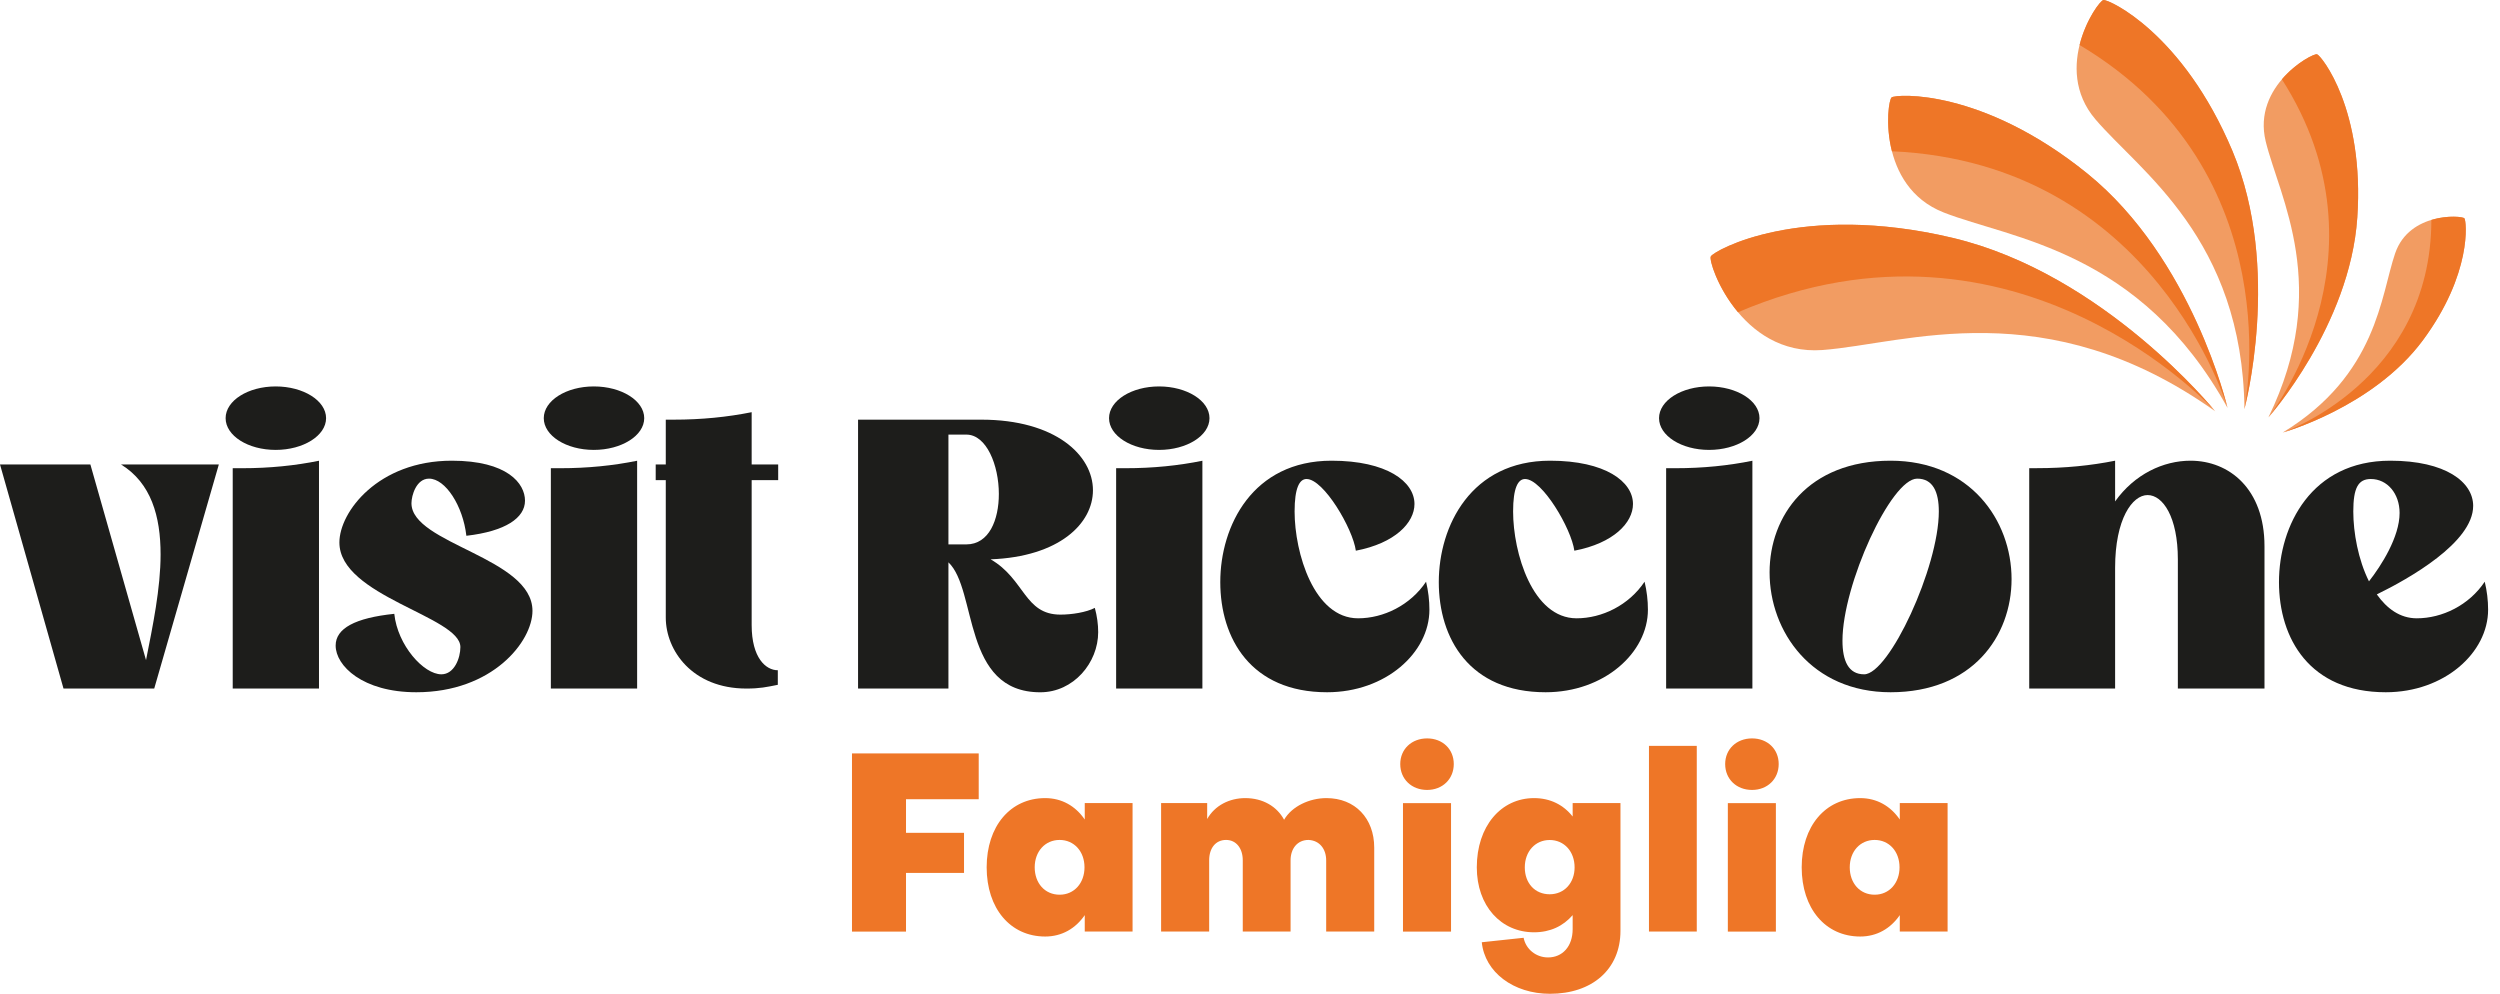 <svg width="161" height="64" viewBox="0 0 161 64" fill="none" xmlns="http://www.w3.org/2000/svg">
<path d="M10.342 35.706C10.342 33.253 9.74 31.112 7.792 29.91H14.093L9.933 44.34H4.089L0 29.91H5.82L9.404 42.512C9.837 40.323 10.342 37.894 10.342 35.706Z" fill="#1D1D1B"/>
<path d="M17.753 24.886C19.533 24.886 21 25.8 21 26.93C21 28.06 19.533 28.974 17.753 28.974C15.973 28.974 14.53 28.06 14.53 26.93C14.53 25.8 15.973 24.886 17.753 24.886ZM15.588 30.153C17.368 30.153 19.004 29.984 20.543 29.672V44.342H14.987V30.153H15.588Z" fill="#1D1D1B"/>
<path d="M29.096 29.669C32.679 29.669 33.81 31.137 33.81 32.243C33.81 33.349 32.559 34.215 30.034 34.504C29.817 32.58 28.687 30.824 27.629 30.824C26.811 30.824 26.498 31.906 26.498 32.411C26.498 35.033 34.291 35.898 34.291 39.338C34.291 41.31 31.717 44.581 26.811 44.581C23.348 44.581 21.616 42.873 21.616 41.574C21.616 40.468 22.867 39.794 25.392 39.53C25.608 41.574 27.292 43.426 28.422 43.426C29.264 43.426 29.649 42.368 29.649 41.67C29.649 39.698 21.857 38.4 21.857 34.936C21.857 32.964 24.358 29.669 29.096 29.669Z" fill="#1D1D1B"/>
<path d="M38.241 24.886C40.021 24.886 41.488 25.8 41.488 26.93C41.488 28.06 40.021 28.974 38.241 28.974C36.462 28.974 35.019 28.06 35.019 26.93C35.019 25.8 36.462 24.886 38.241 24.886ZM36.077 30.153C37.856 30.153 39.492 29.984 41.031 29.672V44.342H35.475V30.153H36.077Z" fill="#1D1D1B"/>
<path d="M42.876 27.026H43.381C45.185 27.026 46.844 26.858 48.407 26.545V29.912H50.115V30.922H48.407V40.254C48.407 42.37 49.321 43.164 50.091 43.164V44.102C49.37 44.246 48.937 44.343 48.071 44.343C44.584 44.343 42.876 41.889 42.876 39.773V30.922H42.227V29.912H42.876V27.026Z" fill="#1D1D1B"/>
<path d="M70.723 40.711C70.723 42.683 69.136 44.583 66.995 44.583C61.945 44.583 62.955 37.993 61.079 36.214V44.342H55.259V27.026H63.195C67.957 27.026 70.386 29.311 70.386 31.572C70.386 33.712 68.222 35.853 63.797 36.021C66.009 37.296 65.961 39.581 68.294 39.581C69.016 39.581 69.954 39.436 70.507 39.148C70.651 39.677 70.723 40.206 70.723 40.711ZM61.079 35.059H62.233C63.7 35.059 64.326 33.472 64.326 31.812C64.326 29.96 63.532 27.988 62.233 27.988H61.079V35.059Z" fill="#1D1D1B"/>
<path d="M74.645 24.886C76.424 24.886 77.891 25.8 77.891 26.93C77.891 28.06 76.424 28.974 74.645 28.974C72.865 28.974 71.422 28.06 71.422 26.93C71.422 25.8 72.865 24.886 74.645 24.886ZM72.48 30.153C74.26 30.153 75.895 29.984 77.434 29.672V44.342H71.879V30.153H72.48Z" fill="#1D1D1B"/>
<path d="M92.054 39.265C92.054 42.031 89.24 44.581 85.464 44.581C80.558 44.581 78.586 41.117 78.586 37.486C78.586 33.854 80.678 29.669 85.753 29.669C89.312 29.669 91.092 31.016 91.092 32.459C91.092 33.662 89.841 34.984 87.316 35.465C87.124 34.047 85.248 30.848 84.141 30.848C83.685 30.848 83.372 31.425 83.372 32.94C83.372 35.61 84.623 39.819 87.46 39.819C89.096 39.819 90.828 38.977 91.838 37.462C91.982 38.063 92.054 38.664 92.054 39.265Z" fill="#1D1D1B"/>
<path d="M106.126 39.265C106.126 42.031 103.312 44.581 99.537 44.581C94.63 44.581 92.658 41.117 92.658 37.486C92.658 33.854 94.751 29.669 99.825 29.669C103.385 29.669 105.164 31.016 105.164 32.459C105.164 33.662 103.914 34.984 101.388 35.465C101.196 34.047 99.32 30.848 98.214 30.848C97.757 30.848 97.444 31.425 97.444 32.94C97.444 35.61 98.695 39.819 101.533 39.819C103.168 39.819 104.9 38.977 105.91 37.462C106.054 38.063 106.126 38.664 106.126 39.265Z" fill="#1D1D1B"/>
<path d="M110.065 24.886C111.844 24.886 113.311 25.8 113.311 26.93C113.311 28.06 111.844 28.974 110.065 28.974C108.285 28.974 106.842 28.06 106.842 26.93C106.842 25.8 108.285 24.886 110.065 24.886ZM107.9 30.153C109.68 30.153 111.315 29.984 112.854 29.672V44.342H107.299V30.153H107.9Z" fill="#1D1D1B"/>
<path d="M121.753 29.669C126.876 29.669 129.545 33.517 129.545 37.293C129.545 40.973 127.02 44.581 121.753 44.581C116.679 44.581 113.961 40.684 113.961 36.86C113.961 33.229 116.438 29.669 121.753 29.669ZM120.05 43.426C121.661 43.426 124.86 36.524 124.86 32.94C124.86 31.666 124.475 30.824 123.465 30.824C121.781 30.824 118.655 37.654 118.655 41.262C118.655 42.56 119.04 43.426 120.05 43.426Z" fill="#1D1D1B"/>
<path d="M131.187 30.15C132.99 30.15 134.65 29.982 136.213 29.669V32.291C137.464 30.535 139.316 29.669 141.071 29.669C143.549 29.669 145.833 31.473 145.833 35.177V44.34H140.254V36.019C140.254 33.301 139.292 31.882 138.306 31.882C137.32 31.882 136.213 33.421 136.213 36.572V44.34H130.682V30.15H131.187Z" fill="#1D1D1B"/>
<path d="M160.234 39.265C160.234 42.031 157.42 44.581 153.644 44.581C148.738 44.581 146.766 41.117 146.766 37.486C146.766 33.854 148.858 29.669 153.933 29.669C157.492 29.669 159.272 31.04 159.272 32.58C159.272 34.936 155.135 37.269 153.067 38.279C153.716 39.193 154.558 39.819 155.64 39.819C157.276 39.819 159.007 38.977 160.017 37.462C160.162 38.063 160.234 38.664 160.234 39.265ZM154.534 33.036C154.534 31.786 153.74 30.848 152.682 30.848C151.864 30.848 151.552 31.425 151.552 32.94C151.552 34.287 151.864 36.043 152.562 37.438C153.355 36.428 154.534 34.576 154.534 33.036Z" fill="#1D1D1B"/>
<path opacity="0.8" fill-rule="evenodd" clip-rule="evenodd" d="M147.001 27.857C147.001 27.857 152.837 26.222 156.024 21.925C159.21 17.628 158.85 14.245 158.709 14.061C158.565 13.872 155.17 13.628 154.248 16.313C153.322 19.003 153.106 24.142 147.005 27.857H147.001Z" fill="#EE833B"/>
<path fill-rule="evenodd" clip-rule="evenodd" d="M147.001 27.858C147.001 27.858 152.837 26.222 156.024 21.925C159.21 17.628 158.85 14.245 158.709 14.061C158.633 13.961 157.635 13.844 156.581 14.161C156.565 24.587 147.005 27.858 147.005 27.858H147.001Z" fill="#EE7627"/>
<path opacity="0.8" fill-rule="evenodd" clip-rule="evenodd" d="M146.088 26.877C146.088 26.877 151.339 20.977 151.812 14.018C152.285 7.06 149.511 3.601 149.223 3.496C148.934 3.392 145.034 5.509 145.912 9.108C146.789 12.707 150.169 18.504 146.088 26.873V26.877Z" fill="#EE833B"/>
<path fill-rule="evenodd" clip-rule="evenodd" d="M146.084 26.877C146.084 26.877 151.335 20.977 151.808 14.018C152.281 7.06 149.507 3.601 149.219 3.496C149.066 3.44 147.888 4.014 146.954 5.108C154.273 16.56 146.084 26.877 146.084 26.877Z" fill="#EE7627"/>
<path opacity="0.8" fill-rule="evenodd" clip-rule="evenodd" d="M144.542 26.335C144.542 26.335 146.959 17.325 143.772 9.729C140.582 2.137 135.824 -0.043 135.463 0.001C135.102 0.045 132.108 4.346 134.942 7.681C137.776 11.016 144.414 15.345 144.542 26.34V26.335Z" fill="#EE833B"/>
<path fill-rule="evenodd" clip-rule="evenodd" d="M144.542 26.335C144.542 26.335 146.959 17.325 143.772 9.729C140.582 2.137 135.824 -0.043 135.463 0.001C135.271 0.025 134.333 1.251 133.924 2.899C147.717 11.108 144.538 26.335 144.538 26.335H144.542Z" fill="#EE7627"/>
<path opacity="0.8" fill-rule="evenodd" clip-rule="evenodd" d="M143.453 26.268C143.453 26.268 141.196 16.664 134.43 11.181C127.66 5.702 122.137 6.05 121.824 6.271C121.511 6.491 120.87 11.995 125.179 13.686C129.488 15.378 137.837 16.091 143.453 26.268Z" fill="#EE833B"/>
<path fill-rule="evenodd" clip-rule="evenodd" d="M143.454 26.268C143.454 26.268 141.197 16.664 134.431 11.181C127.661 5.702 122.137 6.05 121.824 6.271C121.656 6.387 121.4 8.002 121.84 9.742C138.8 10.492 143.454 26.268 143.454 26.268Z" fill="#EE7627"/>
<path opacity="0.8" fill-rule="evenodd" clip-rule="evenodd" d="M142.652 26.481C142.652 26.481 135.505 17.627 125.733 15.314C115.96 13.001 110.393 16.128 110.176 16.512C109.96 16.897 112.048 22.938 117.371 22.541C122.694 22.144 131.725 18.713 142.652 26.481Z" fill="#EE833B"/>
<path fill-rule="evenodd" clip-rule="evenodd" d="M142.652 26.481C142.652 26.481 135.505 17.627 125.733 15.314C115.961 13.001 110.393 16.128 110.176 16.512C110.06 16.717 110.601 18.524 111.928 20.108C129.926 12.408 142.652 26.477 142.652 26.477V26.481Z" fill="#EE7627"/>
<path d="M58.347 56.212V59.995H54.868V48.52H63.029V51.47H58.347V53.634H62.083V56.216H58.347V56.212Z" fill="#EE7627"/>
<path d="M69.858 51.719H72.937V59.992H69.858V58.934C69.265 59.799 68.383 60.312 67.309 60.312C65.064 60.312 63.541 58.501 63.541 55.855C63.541 53.21 65.064 51.398 67.309 51.398C68.383 51.398 69.265 51.911 69.858 52.777V51.719ZM69.842 55.855C69.842 54.829 69.169 54.092 68.239 54.092C67.309 54.092 66.635 54.829 66.635 55.855C66.635 56.881 67.293 57.619 68.239 57.619C69.185 57.619 69.842 56.865 69.842 55.855Z" fill="#EE7627"/>
<path d="M74.775 59.992V51.719H77.742V52.745C78.239 51.863 79.185 51.398 80.195 51.398C81.317 51.398 82.231 51.927 82.696 52.793C83.193 51.927 84.331 51.398 85.422 51.398C87.266 51.398 88.5 52.697 88.5 54.589V59.992H85.406V55.406C85.406 54.685 84.989 54.124 84.267 54.092C83.562 54.092 83.113 54.637 83.113 55.406V59.992H80.034V55.406C80.034 54.621 79.602 54.092 78.96 54.092C78.287 54.092 77.87 54.621 77.87 55.406V59.992H74.775Z" fill="#EE7627"/>
<path d="M90.176 49.204C90.176 48.242 90.913 47.553 91.907 47.553C92.901 47.553 93.623 48.242 93.623 49.204C93.623 50.166 92.901 50.872 91.907 50.872C90.913 50.872 90.176 50.182 90.176 49.204ZM93.447 51.721V59.995H90.352V51.721H93.447Z" fill="#EE7627"/>
<path d="M101.279 59.831V58.934C100.67 59.639 99.836 60.04 98.794 60.04C96.662 60.04 95.106 58.34 95.106 55.855C95.106 53.21 96.662 51.398 98.794 51.398C99.836 51.398 100.686 51.831 101.279 52.584V51.719H104.358V59.944C104.358 62.429 102.53 64 99.82 64C97.463 64 95.62 62.605 95.427 60.681L98.121 60.393C98.265 61.13 98.922 61.659 99.692 61.659C100.622 61.659 101.279 60.954 101.279 59.831ZM101.404 55.859C101.404 54.833 100.73 54.096 99.8 54.096C98.87 54.096 98.197 54.833 98.197 55.859C98.197 56.885 98.854 57.591 99.8 57.591C100.746 57.591 101.404 56.853 101.404 55.859Z" fill="#EE7627"/>
<path d="M109.272 48.034V59.991H106.193V48.034H109.272Z" fill="#EE7627"/>
<path d="M111.101 49.204C111.101 48.242 111.838 47.553 112.832 47.553C113.826 47.553 114.548 48.242 114.548 49.204C114.548 50.166 113.826 50.872 112.832 50.872C111.838 50.872 111.101 50.182 111.101 49.204ZM114.367 51.721V59.995H111.273V51.721H114.367Z" fill="#EE7627"/>
<path d="M122.346 51.719H125.425V59.992H122.346V58.934C121.753 59.799 120.871 60.312 119.797 60.312C117.552 60.312 116.029 58.501 116.029 55.855C116.029 53.21 117.552 51.398 119.797 51.398C120.871 51.398 121.753 51.911 122.346 52.777V51.719ZM122.33 55.855C122.33 54.829 121.657 54.092 120.727 54.092C119.797 54.092 119.124 54.829 119.124 55.855C119.124 56.881 119.781 57.619 120.727 57.619C121.673 57.619 122.33 56.865 122.33 55.855Z" fill="#EE7627"/>
</svg>
